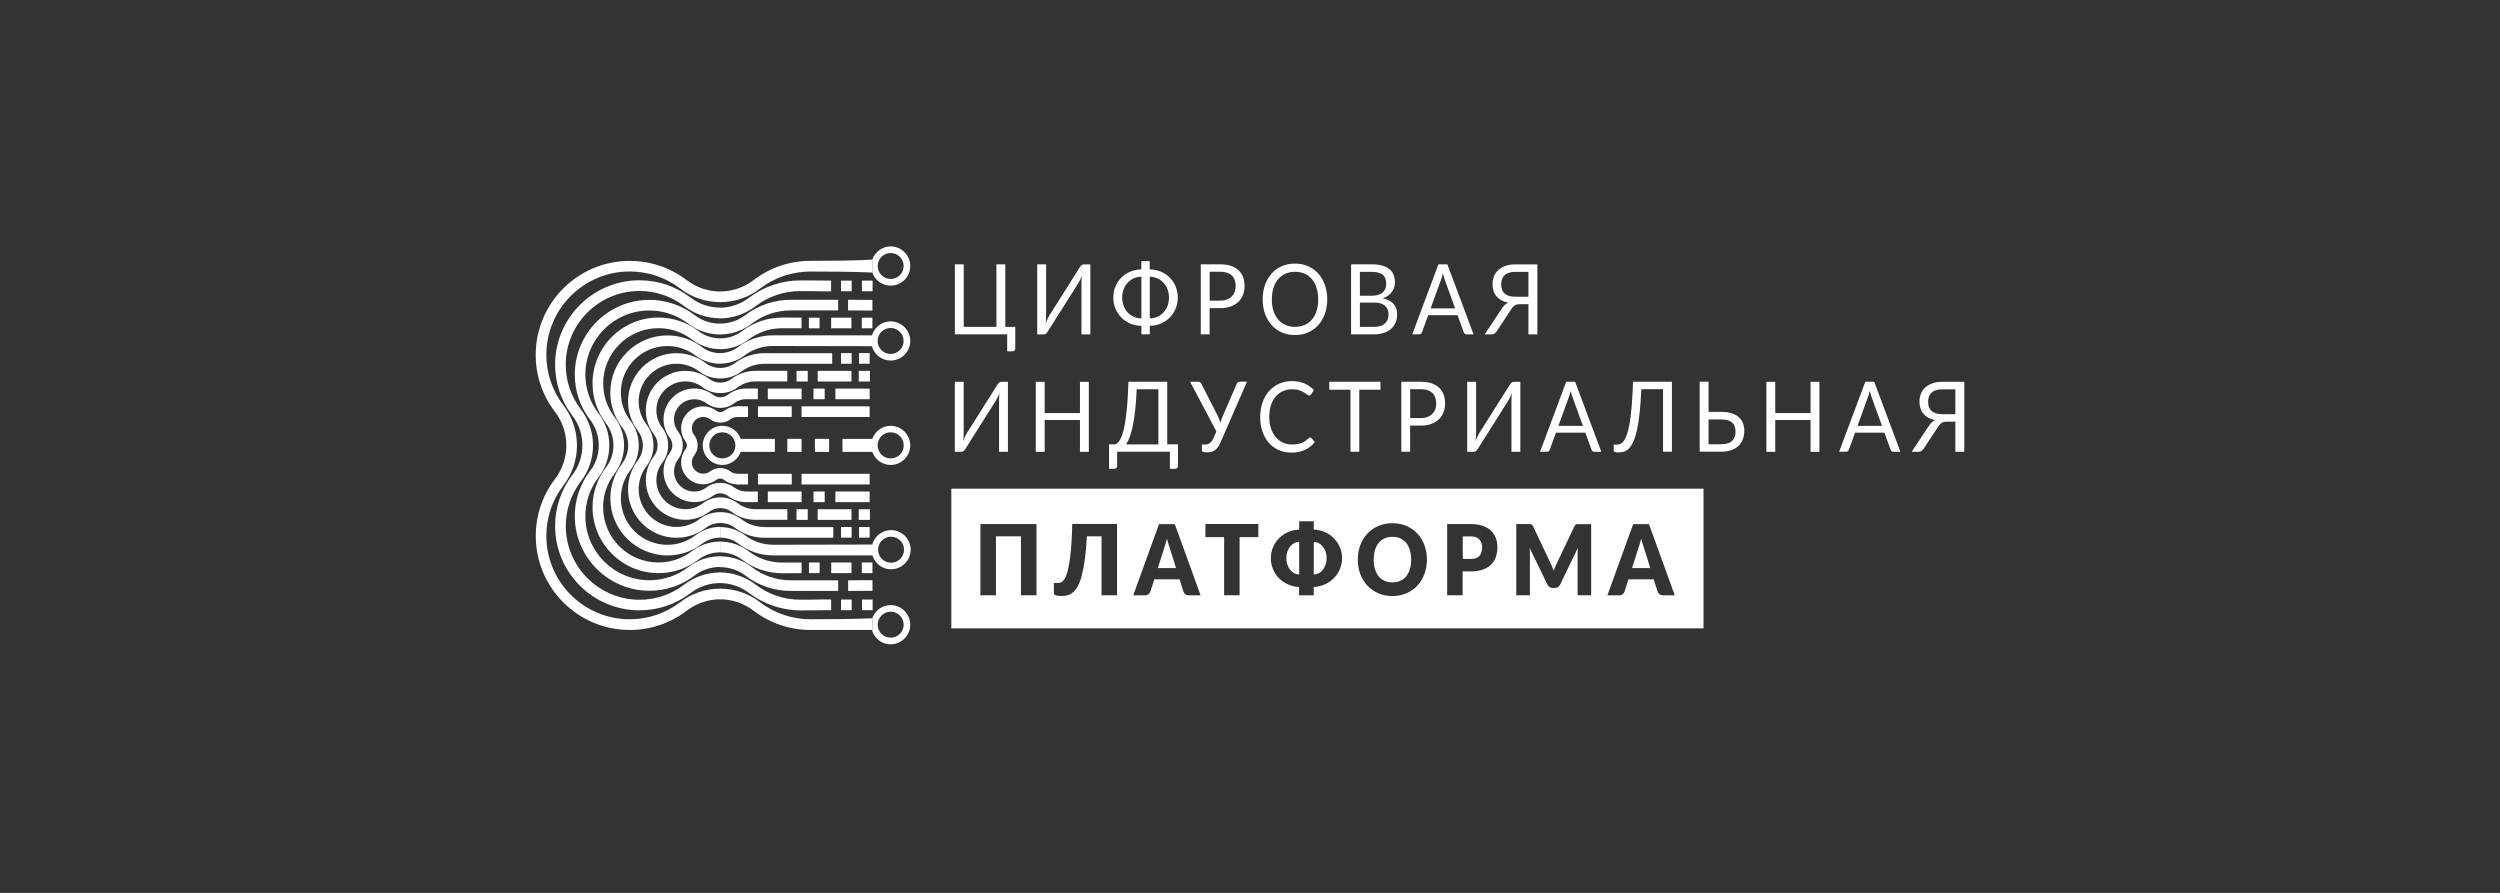 <svg width="280" height="100" viewBox="0 0 280 100" fill="none" xmlns="http://www.w3.org/2000/svg">
<rect x="0" y="0" width="280" height="100" fill="#333333" stroke="none"/>
<path d="M148.175 61.237C148.051 61.077 147.897 60.945 147.722 60.843C147.546 60.748 147.356 60.697 147.145 60.689V64.343C147.356 64.343 147.546 64.285 147.722 64.19C147.897 64.095 148.051 63.963 148.175 63.795C148.299 63.627 148.401 63.437 148.475 63.218C148.548 62.999 148.584 62.765 148.584 62.509C148.584 62.253 148.548 62.019 148.475 61.807C148.401 61.588 148.307 61.398 148.175 61.237Z" fill="white"/>
<path d="M157.498 60.806C157.316 60.587 157.104 60.419 156.841 60.302C156.585 60.185 156.285 60.127 155.956 60.127C155.627 60.127 155.328 60.185 155.065 60.302C154.802 60.419 154.582 60.587 154.407 60.806C154.232 61.026 154.093 61.296 153.998 61.61C153.903 61.925 153.852 62.282 153.852 62.677C153.852 63.072 153.903 63.43 153.998 63.744C154.093 64.058 154.232 64.329 154.407 64.548C154.59 64.767 154.809 64.935 155.065 65.052C155.328 65.169 155.62 65.228 155.956 65.228C156.292 65.228 156.585 65.169 156.841 65.052C157.096 64.935 157.316 64.767 157.498 64.548C157.681 64.329 157.812 64.058 157.907 63.744C158.002 63.43 158.054 63.072 158.054 62.677C158.054 62.282 158.002 61.925 157.907 61.61C157.812 61.296 157.674 61.026 157.498 60.806Z" fill="white"/>
<path d="M144.478 61.237C144.353 61.398 144.251 61.596 144.178 61.807C144.105 62.019 144.068 62.261 144.068 62.509C144.068 62.758 144.105 62.999 144.178 63.218C144.251 63.437 144.346 63.627 144.478 63.795C144.609 63.963 144.755 64.088 144.931 64.19C145.106 64.285 145.296 64.336 145.508 64.343V60.689C145.296 60.697 145.106 60.748 144.931 60.843C144.755 60.938 144.602 61.069 144.478 61.237Z" fill="white"/>
<path d="M165.684 60.412C165.582 60.302 165.45 60.222 165.29 60.163C165.129 60.105 164.946 60.076 164.727 60.076H163.828V62.604H164.727C165.18 62.604 165.502 62.487 165.699 62.261C165.896 62.034 165.999 61.712 165.999 61.296C165.999 61.113 165.969 60.945 165.918 60.799C165.867 60.646 165.787 60.521 165.684 60.412Z" fill="white"/>
<path d="M106.549 54.733V70.372H190.794V54.733H106.549ZM116.086 66.667H114.346V60.068H111.547V66.667H109.808V58.694H116.086V66.667ZM125.111 66.667H123.372V60.068H121.727C121.676 61.047 121.603 61.888 121.508 62.597C121.413 63.306 121.303 63.912 121.172 64.402C121.048 64.899 120.894 65.301 120.733 65.608C120.565 65.915 120.39 66.156 120.193 66.324C120.003 66.492 119.791 66.609 119.572 66.667C119.352 66.726 119.111 66.755 118.87 66.755C118.57 66.755 118.358 66.726 118.227 66.667C118.095 66.609 118.037 66.528 118.037 66.419V65.293H118.468C118.541 65.293 118.621 65.286 118.702 65.271C118.782 65.257 118.87 65.22 118.95 65.154C119.038 65.096 119.118 65.001 119.206 64.877C119.287 64.76 119.367 64.592 119.447 64.373C119.528 64.161 119.601 63.89 119.667 63.569C119.732 63.247 119.798 62.86 119.857 62.399C119.915 61.939 119.959 61.406 120.003 60.792C120.047 60.178 120.076 59.476 120.09 58.68H125.111V66.653V66.667ZM133.128 66.667C132.974 66.667 132.857 66.631 132.762 66.558C132.667 66.484 132.602 66.389 132.55 66.273L132.112 64.884H129.276L128.838 66.273C128.801 66.375 128.736 66.47 128.633 66.55C128.538 66.631 128.414 66.674 128.275 66.674H126.923L129.81 58.702H131.578L134.465 66.674H133.128V66.667ZM140.932 60.156H138.835V66.667H137.103V60.156H135.006V58.687H140.932V60.156ZM150.06 63.744C149.899 64.124 149.68 64.46 149.395 64.752C149.11 65.037 148.781 65.271 148.394 65.447C148.007 65.622 147.59 65.717 147.137 65.739V66.674H145.5V65.739C145.047 65.725 144.63 65.622 144.25 65.447C143.863 65.271 143.527 65.037 143.242 64.752C142.957 64.468 142.738 64.131 142.577 63.744C142.416 63.364 142.336 62.955 142.336 62.516C142.336 62.078 142.416 61.676 142.577 61.296C142.738 60.916 142.957 60.58 143.242 60.295C143.527 60.01 143.863 59.776 144.25 59.6C144.638 59.425 145.054 59.33 145.507 59.316V58.38H147.144V59.316C147.597 59.33 148.014 59.432 148.401 59.6C148.789 59.769 149.117 60.002 149.402 60.295C149.687 60.58 149.907 60.916 150.067 61.296C150.228 61.676 150.309 62.085 150.309 62.516C150.309 62.947 150.228 63.357 150.067 63.744H150.06ZM159.538 64.285C159.356 64.782 159.093 65.213 158.756 65.578C158.42 65.944 158.011 66.229 157.536 66.441C157.061 66.645 156.535 66.755 155.95 66.755C155.366 66.755 154.839 66.653 154.364 66.441C153.889 66.229 153.48 65.944 153.137 65.578C152.801 65.213 152.537 64.782 152.347 64.285C152.165 63.788 152.07 63.254 152.07 62.677C152.07 62.1 152.165 61.566 152.347 61.069C152.53 60.572 152.793 60.141 153.137 59.776C153.473 59.41 153.882 59.125 154.364 58.913C154.839 58.702 155.373 58.599 155.95 58.599C156.528 58.599 157.061 58.702 157.536 58.913C158.011 59.125 158.42 59.41 158.756 59.776C159.093 60.141 159.356 60.572 159.538 61.069C159.721 61.566 159.816 62.1 159.816 62.67C159.816 63.24 159.721 63.781 159.538 64.278V64.285ZM167.533 62.392C167.416 62.721 167.234 63.006 166.985 63.247C166.737 63.488 166.43 63.671 166.05 63.803C165.67 63.934 165.231 64 164.712 64H163.814V66.667H162.082V58.694H164.712C165.239 58.694 165.692 58.76 166.064 58.892C166.444 59.023 166.751 59.206 166.993 59.44C167.234 59.673 167.416 59.951 167.533 60.266C167.65 60.58 167.709 60.923 167.709 61.296C167.709 61.691 167.65 62.056 167.533 62.392ZM178.217 66.667H176.69V62.078C176.69 61.859 176.697 61.617 176.719 61.354L174.746 65.454C174.688 65.578 174.6 65.681 174.498 65.746C174.395 65.812 174.278 65.849 174.14 65.849H173.906C173.774 65.849 173.657 65.82 173.548 65.746C173.445 65.681 173.365 65.586 173.299 65.454L171.311 61.347C171.326 61.471 171.333 61.603 171.341 61.727C171.341 61.851 171.348 61.968 171.348 62.078V66.667H169.821V58.694H171.143C171.216 58.694 171.282 58.694 171.341 58.694C171.399 58.694 171.45 58.709 171.494 58.724C171.538 58.738 171.582 58.767 171.618 58.811C171.655 58.848 171.691 58.906 171.721 58.972L173.635 63.021C173.701 63.159 173.767 63.306 173.833 63.452C173.898 63.605 173.957 63.751 174.015 63.912C174.074 63.751 174.132 63.598 174.198 63.444C174.264 63.291 174.33 63.145 174.403 63.006L176.317 58.979C176.354 58.913 176.383 58.855 176.42 58.819C176.456 58.782 176.493 58.753 176.537 58.731C176.58 58.709 176.632 58.702 176.69 58.702C176.749 58.702 176.814 58.702 176.887 58.702H178.21V66.674L178.217 66.667ZM186.234 66.667C186.081 66.667 185.964 66.631 185.869 66.558C185.774 66.484 185.708 66.389 185.657 66.273L185.218 64.884H182.383L181.944 66.273C181.908 66.375 181.842 66.47 181.74 66.55C181.645 66.631 181.521 66.674 181.382 66.674H180.03L182.916 58.702H184.685L187.572 66.674H186.234V66.667Z" fill="white"/>
<path d="M130.871 60.945C130.812 60.755 130.754 60.551 130.695 60.339C130.637 60.558 130.586 60.77 130.527 60.96C130.469 61.15 130.418 61.311 130.367 61.449L129.68 63.62H131.719L131.032 61.435C130.98 61.296 130.929 61.135 130.871 60.945Z" fill="white"/>
<path d="M183.984 60.945C183.926 60.755 183.867 60.551 183.809 60.339C183.75 60.558 183.699 60.77 183.641 60.96C183.582 61.15 183.531 61.311 183.48 61.449L182.793 63.62H184.832L184.145 61.435C184.094 61.296 184.043 61.135 183.984 60.945Z" fill="white"/>
<path d="M106.945 37.45V29.602H107.939V36.61H111.6V29.602H112.594V36.61H113.712V39.036C113.712 39.131 113.683 39.204 113.625 39.263C113.566 39.321 113.486 39.35 113.398 39.35H112.806V37.443H106.945V37.45Z" fill="white"/>
<path d="M120.935 29.938C120.986 29.858 121.044 29.777 121.117 29.711C121.19 29.646 121.278 29.609 121.38 29.609H122.119V37.45H121.125V31.882C121.125 31.728 121.125 31.568 121.132 31.4C121.132 31.232 121.154 31.049 121.176 30.859C121.117 31.02 121.059 31.173 120.986 31.312C120.92 31.451 120.854 31.575 120.789 31.685L117.354 37.122C117.303 37.209 117.244 37.282 117.171 37.348C117.098 37.414 117.01 37.45 116.908 37.45H116.17V29.602H117.164V35.178C117.164 35.331 117.164 35.499 117.157 35.667C117.149 35.835 117.135 36.018 117.113 36.215C117.171 36.047 117.237 35.894 117.303 35.755C117.368 35.616 117.434 35.485 117.5 35.375L120.935 29.938Z" fill="white"/>
<path d="M128.776 30.172C129.244 30.179 129.668 30.274 130.055 30.442C130.443 30.61 130.772 30.837 131.042 31.122C131.32 31.407 131.532 31.736 131.685 32.116C131.839 32.496 131.912 32.898 131.912 33.322C131.912 33.745 131.839 34.155 131.685 34.535C131.532 34.915 131.32 35.251 131.042 35.536C130.764 35.821 130.435 36.055 130.055 36.223C129.668 36.391 129.244 36.486 128.776 36.493V37.443H127.834V36.493C127.366 36.486 126.935 36.391 126.548 36.223C126.16 36.047 125.831 35.821 125.561 35.536C125.283 35.251 125.071 34.915 124.918 34.535C124.764 34.155 124.691 33.753 124.691 33.322C124.691 32.89 124.764 32.496 124.918 32.116C125.071 31.736 125.283 31.407 125.561 31.122C125.839 30.837 126.168 30.61 126.555 30.442C126.942 30.274 127.366 30.179 127.826 30.172V29.244H128.769V30.172H128.776ZM125.685 33.322C125.685 33.643 125.736 33.943 125.839 34.228C125.941 34.505 126.087 34.754 126.27 34.966C126.46 35.178 126.686 35.346 126.95 35.47C127.213 35.594 127.505 35.66 127.834 35.66V30.99C127.512 30.998 127.213 31.063 126.95 31.188C126.686 31.312 126.46 31.48 126.27 31.692C126.08 31.904 125.934 32.145 125.839 32.43C125.736 32.708 125.685 33.007 125.685 33.329V33.322ZM130.925 33.322C130.925 33.007 130.874 32.708 130.772 32.43C130.669 32.152 130.523 31.904 130.333 31.692C130.143 31.48 129.917 31.312 129.653 31.188C129.39 31.063 129.098 30.998 128.776 30.99V35.66C129.098 35.66 129.39 35.594 129.653 35.47C129.917 35.346 130.143 35.178 130.333 34.966C130.523 34.754 130.669 34.505 130.772 34.228C130.874 33.95 130.925 33.643 130.925 33.322Z" fill="white"/>
<path d="M135.475 34.513V37.443H134.488V29.602H136.651C137.112 29.602 137.521 29.66 137.865 29.777C138.208 29.894 138.493 30.055 138.72 30.267C138.946 30.479 139.114 30.735 139.224 31.034C139.333 31.334 139.392 31.67 139.392 32.035C139.392 32.401 139.333 32.737 139.209 33.036C139.092 33.343 138.917 33.599 138.683 33.819C138.449 34.038 138.164 34.206 137.828 34.33C137.492 34.454 137.097 34.513 136.651 34.513H135.475ZM135.475 33.672H136.651C136.936 33.672 137.185 33.636 137.404 33.548C137.623 33.468 137.806 33.358 137.952 33.212C138.098 33.066 138.215 32.898 138.288 32.693C138.361 32.488 138.398 32.269 138.398 32.028C138.398 31.531 138.252 31.137 137.967 30.859C137.682 30.581 137.243 30.435 136.659 30.435H135.482V33.665L135.475 33.672Z" fill="white"/>
<path d="M148.653 33.526C148.653 34.111 148.565 34.652 148.39 35.141C148.214 35.631 147.973 36.055 147.652 36.406C147.337 36.756 146.95 37.034 146.512 37.231C146.066 37.429 145.576 37.524 145.035 37.524C144.495 37.524 144.005 37.429 143.559 37.231C143.113 37.034 142.733 36.764 142.419 36.406C142.105 36.055 141.856 35.631 141.681 35.141C141.506 34.652 141.418 34.111 141.418 33.526C141.418 32.942 141.506 32.401 141.681 31.911C141.856 31.422 142.098 30.998 142.419 30.64C142.733 30.282 143.113 30.004 143.559 29.814C144.005 29.624 144.495 29.521 145.035 29.521C145.576 29.521 146.066 29.616 146.512 29.814C146.957 30.011 147.337 30.289 147.652 30.64C147.966 30.998 148.214 31.422 148.39 31.911C148.565 32.401 148.653 32.942 148.653 33.526ZM147.637 33.526C147.637 33.044 147.578 32.613 147.454 32.233C147.33 31.853 147.155 31.524 146.935 31.261C146.709 30.998 146.438 30.793 146.117 30.654C145.795 30.515 145.437 30.442 145.043 30.442C144.648 30.442 144.297 30.515 143.976 30.654C143.654 30.8 143.384 30.998 143.157 31.261C142.931 31.524 142.755 31.853 142.631 32.233C142.507 32.613 142.448 33.051 142.448 33.526C142.448 34.001 142.507 34.44 142.631 34.82C142.755 35.2 142.931 35.521 143.157 35.792C143.384 36.062 143.654 36.259 143.976 36.398C144.297 36.537 144.655 36.61 145.043 36.61C145.43 36.61 145.795 36.537 146.117 36.398C146.438 36.259 146.709 36.055 146.935 35.792C147.162 35.529 147.337 35.207 147.454 34.82C147.578 34.44 147.637 34.008 147.637 33.526Z" fill="white"/>
<path d="M151.322 37.45V29.602H153.66C154.113 29.602 154.501 29.653 154.822 29.748C155.151 29.843 155.414 29.974 155.626 30.15C155.838 30.325 155.991 30.537 156.086 30.793C156.189 31.049 156.233 31.334 156.233 31.648C156.233 31.838 156.203 32.028 156.145 32.203C156.087 32.386 156.006 32.547 155.889 32.7C155.772 32.854 155.633 32.993 155.465 33.11C155.29 33.234 155.093 33.329 154.859 33.402C155.392 33.519 155.802 33.724 156.072 34.023C156.342 34.323 156.481 34.717 156.481 35.207C156.481 35.536 156.423 35.843 156.313 36.113C156.196 36.383 156.035 36.625 155.809 36.822C155.582 37.019 155.319 37.173 154.998 37.282C154.676 37.392 154.311 37.443 153.901 37.443H151.314L151.322 37.45ZM152.308 33.124H153.616C153.894 33.124 154.135 33.095 154.347 33.029C154.552 32.963 154.727 32.876 154.859 32.759C154.99 32.642 155.093 32.503 155.158 32.335C155.224 32.167 155.253 31.984 155.253 31.787C155.253 31.326 155.122 30.983 154.866 30.771C154.61 30.559 154.201 30.45 153.66 30.45H152.308V33.124ZM152.308 33.877V36.61H153.894C154.179 36.61 154.42 36.574 154.625 36.508C154.83 36.442 154.998 36.34 155.129 36.215C155.261 36.091 155.356 35.938 155.421 35.77C155.487 35.602 155.516 35.404 155.516 35.2C155.516 34.798 155.385 34.476 155.115 34.242C154.844 34.008 154.442 33.892 153.901 33.892H152.316L152.308 33.877Z" fill="white"/>
<path d="M165.036 37.45H164.269C164.181 37.45 164.108 37.429 164.057 37.377C163.998 37.334 163.962 37.268 163.932 37.195L163.246 35.302H159.957L159.27 37.195C159.248 37.261 159.212 37.319 159.153 37.37C159.095 37.421 159.022 37.443 158.934 37.443H158.174L161.104 29.602H162.105L165.036 37.443V37.45ZM160.235 34.542H162.975L161.82 31.348C161.784 31.253 161.747 31.144 161.711 31.02C161.674 30.895 161.638 30.764 161.601 30.618C161.565 30.764 161.535 30.895 161.499 31.02C161.462 31.144 161.426 31.253 161.389 31.348L160.235 34.535V34.542Z" fill="white"/>
<path d="M171.183 37.451V34.074H170.131C170.043 34.074 169.963 34.089 169.89 34.104C169.817 34.118 169.744 34.155 169.671 34.199C169.598 34.242 169.525 34.301 169.459 34.374C169.386 34.447 169.32 34.542 169.247 34.652L167.654 37.071C167.595 37.188 167.508 37.283 167.405 37.348C167.303 37.414 167.179 37.451 167.033 37.451H166.287L168.187 34.586C168.392 34.264 168.633 34.038 168.911 33.899C168.618 33.84 168.363 33.745 168.143 33.629C167.924 33.504 167.741 33.351 167.595 33.175C167.449 33 167.339 32.795 167.274 32.569C167.201 32.342 167.164 32.101 167.164 31.838C167.164 31.502 167.223 31.195 167.332 30.925C167.449 30.647 167.61 30.413 167.836 30.223C168.056 30.026 168.326 29.88 168.648 29.77C168.969 29.66 169.327 29.609 169.744 29.609H172.185V37.451H171.198H171.183ZM168.136 31.838C168.136 32.057 168.165 32.255 168.224 32.423C168.282 32.598 168.377 32.744 168.501 32.861C168.626 32.978 168.794 33.073 168.998 33.139C169.203 33.205 169.444 33.234 169.729 33.234H171.183V30.45H169.729C169.444 30.45 169.203 30.479 169.006 30.545C168.808 30.61 168.64 30.705 168.509 30.83C168.377 30.954 168.282 31.1 168.224 31.268C168.165 31.436 168.136 31.626 168.136 31.838Z" fill="white"/>
<path d="M111.704 43.092C111.755 43.012 111.814 42.931 111.887 42.866C111.96 42.8 112.048 42.763 112.15 42.763H112.888V50.605H111.894V45.036C111.894 44.883 111.894 44.722 111.902 44.554C111.902 44.386 111.923 44.203 111.945 44.013C111.887 44.174 111.828 44.327 111.755 44.466C111.69 44.605 111.624 44.729 111.558 44.839L108.123 50.276C108.072 50.364 108.014 50.437 107.941 50.502C107.868 50.568 107.78 50.605 107.678 50.605H106.939V42.763H107.933V48.339C107.933 48.493 107.933 48.661 107.926 48.829C107.919 48.997 107.904 49.18 107.882 49.377C107.941 49.209 108.006 49.056 108.072 48.917C108.138 48.778 108.204 48.646 108.269 48.537L111.704 43.1V43.092Z" fill="white"/>
<path d="M121.949 50.605H120.955V47.039H117.002V50.605H116.008V42.763H117.002V46.264H120.955V42.763H121.949V50.605Z" fill="white"/>
<path d="M130.734 42.756V49.764H131.932V52.191C131.932 52.286 131.903 52.359 131.844 52.417C131.786 52.476 131.713 52.505 131.618 52.505H131.026V50.597H125.121V52.191C125.121 52.286 125.092 52.359 125.033 52.417C124.975 52.476 124.894 52.505 124.807 52.505H124.215V49.764H124.96C125.063 49.706 125.172 49.618 125.274 49.501C125.377 49.377 125.479 49.202 125.581 48.975C125.684 48.749 125.771 48.456 125.852 48.113C125.94 47.769 126.013 47.346 126.086 46.841C126.159 46.337 126.217 45.752 126.268 45.08C126.32 44.408 126.356 43.633 126.385 42.756H130.741H130.734ZM127.313 43.596C127.27 44.495 127.211 45.277 127.138 45.957C127.065 46.629 126.97 47.214 126.868 47.711C126.765 48.208 126.648 48.617 126.524 48.953C126.4 49.289 126.261 49.56 126.122 49.772H129.74V43.596H127.313Z" fill="white"/>
<path d="M135.206 49.764C135.293 49.742 135.374 49.706 135.454 49.655C135.535 49.604 135.608 49.538 135.681 49.45C135.754 49.362 135.82 49.253 135.878 49.121L136.236 48.325L133.291 42.756H134.219C134.307 42.756 134.38 42.778 134.431 42.822C134.482 42.866 134.526 42.924 134.563 42.997L136.375 46.556C136.499 46.812 136.601 47.075 136.682 47.345C136.718 47.214 136.755 47.082 136.806 46.951C136.857 46.819 136.908 46.688 136.967 46.556L138.509 42.997C138.538 42.939 138.575 42.88 138.633 42.829C138.692 42.778 138.757 42.749 138.845 42.749H139.663L136.689 49.567C136.594 49.779 136.499 49.962 136.39 50.1C136.28 50.239 136.17 50.349 136.046 50.437C135.922 50.524 135.79 50.575 135.644 50.612C135.498 50.649 135.345 50.663 135.184 50.663C135.001 50.663 134.855 50.649 134.76 50.612C134.658 50.575 134.614 50.524 134.614 50.459V49.786H134.972C135.06 49.786 135.14 49.779 135.228 49.757L135.206 49.764Z" fill="white"/>
<path d="M146.724 48.983C146.775 48.983 146.826 49.004 146.87 49.056L147.265 49.509C146.965 49.881 146.6 50.174 146.176 50.378C145.745 50.583 145.233 50.693 144.626 50.693C144.1 50.693 143.625 50.598 143.194 50.4C142.763 50.203 142.398 49.932 142.098 49.582C141.791 49.231 141.557 48.807 141.389 48.318C141.221 47.828 141.141 47.28 141.141 46.695C141.141 46.111 141.228 45.562 141.404 45.073C141.579 44.583 141.82 44.159 142.134 43.801C142.449 43.443 142.829 43.173 143.267 42.975C143.706 42.778 144.195 42.683 144.729 42.683C145.262 42.683 145.708 42.771 146.11 42.953C146.512 43.136 146.863 43.377 147.162 43.684L146.833 44.174C146.833 44.174 146.79 44.24 146.753 44.262C146.724 44.283 146.68 44.298 146.622 44.298C146.563 44.298 146.483 44.262 146.395 44.188C146.307 44.115 146.19 44.035 146.044 43.947C145.898 43.86 145.723 43.779 145.511 43.706C145.299 43.633 145.028 43.597 144.721 43.597C144.341 43.597 143.998 43.67 143.684 43.809C143.37 43.947 143.099 44.152 142.873 44.422C142.646 44.685 142.471 45.014 142.346 45.394C142.222 45.774 142.156 46.213 142.156 46.688C142.156 47.163 142.222 47.616 142.354 47.996C142.485 48.376 142.661 48.705 142.894 48.968C143.128 49.231 143.391 49.436 143.698 49.575C144.005 49.713 144.341 49.786 144.7 49.786C144.919 49.786 145.116 49.772 145.292 49.742C145.467 49.713 145.628 49.669 145.781 49.611C145.927 49.553 146.066 49.48 146.198 49.392C146.322 49.304 146.453 49.194 146.578 49.07C146.636 49.012 146.695 48.99 146.753 48.99L146.724 48.983Z" fill="white"/>
<path d="M154.616 42.756V43.648H152.241V50.597H151.254V43.648H148.879V42.756H154.616Z" fill="white"/>
<path d="M157.934 47.667V50.597H156.947V42.756H159.11C159.571 42.756 159.98 42.815 160.324 42.931C160.667 43.048 160.952 43.209 161.179 43.421C161.405 43.633 161.573 43.889 161.683 44.188C161.792 44.488 161.851 44.824 161.851 45.19C161.851 45.555 161.792 45.891 161.668 46.191C161.551 46.498 161.376 46.754 161.142 46.973C160.908 47.192 160.623 47.36 160.287 47.484C159.951 47.609 159.556 47.667 159.11 47.667H157.934ZM157.934 46.827H159.11C159.395 46.827 159.644 46.79 159.863 46.702C160.082 46.622 160.265 46.512 160.411 46.366C160.557 46.22 160.674 46.052 160.747 45.847C160.82 45.643 160.857 45.423 160.857 45.182C160.857 44.685 160.711 44.291 160.426 44.013C160.141 43.735 159.702 43.589 159.118 43.589H157.941V46.819L157.934 46.827Z" fill="white"/>
<path d="M169.093 43.092C169.144 43.012 169.203 42.931 169.276 42.866C169.349 42.8 169.436 42.763 169.539 42.763H170.277V50.605H169.283V45.036C169.283 44.883 169.283 44.722 169.29 44.554C169.29 44.386 169.312 44.203 169.334 44.013C169.276 44.174 169.217 44.327 169.144 44.466C169.078 44.605 169.012 44.729 168.947 44.839L165.512 50.276C165.461 50.364 165.402 50.437 165.329 50.502C165.256 50.568 165.169 50.605 165.066 50.605H164.328V42.763H165.322V48.339C165.322 48.493 165.322 48.661 165.315 48.829C165.307 48.997 165.293 49.18 165.271 49.377C165.329 49.209 165.395 49.056 165.461 48.917C165.527 48.778 165.592 48.646 165.658 48.537L169.093 43.1V43.092Z" fill="white"/>
<path d="M179.347 50.605H178.579C178.491 50.605 178.418 50.583 178.367 50.532C178.309 50.488 178.272 50.422 178.243 50.349L177.556 48.456H174.268L173.581 50.349C173.559 50.415 173.522 50.473 173.464 50.524C173.405 50.576 173.332 50.597 173.244 50.597H172.484L175.415 42.756H176.416L179.347 50.597V50.605ZM174.545 47.696H177.286L176.131 44.503C176.095 44.408 176.058 44.298 176.021 44.174C175.985 44.05 175.948 43.918 175.912 43.772C175.875 43.918 175.846 44.05 175.81 44.174C175.773 44.298 175.736 44.408 175.7 44.503L174.545 47.689V47.696Z" fill="white"/>
<path d="M187.253 42.756V50.597H186.259V43.589H183.833C183.782 44.598 183.723 45.467 183.643 46.213C183.563 46.958 183.468 47.587 183.351 48.113C183.234 48.639 183.109 49.063 182.963 49.399C182.817 49.728 182.656 49.991 182.488 50.181C182.313 50.371 182.13 50.502 181.933 50.568C181.736 50.634 181.524 50.671 181.304 50.671C181.122 50.671 180.976 50.656 180.881 50.619C180.778 50.583 180.734 50.532 180.734 50.466V49.794H181.092C181.231 49.794 181.363 49.764 181.494 49.706C181.626 49.648 181.757 49.538 181.874 49.362C181.999 49.187 182.116 48.946 182.225 48.632C182.335 48.317 182.43 47.894 182.525 47.375C182.613 46.856 182.693 46.213 182.751 45.46C182.81 44.707 182.868 43.808 182.897 42.756H187.253Z" fill="white"/>
<path d="M191.359 42.756V46.132H192.784C193.23 46.132 193.617 46.184 193.939 46.286C194.26 46.388 194.531 46.534 194.743 46.724C194.955 46.914 195.108 47.133 195.21 47.397C195.313 47.66 195.364 47.937 195.364 48.244C195.364 48.602 195.305 48.931 195.188 49.224C195.072 49.516 194.911 49.764 194.684 49.962C194.465 50.166 194.195 50.327 193.873 50.429C193.551 50.532 193.186 50.59 192.777 50.59H190.365V42.749H191.352L191.359 42.756ZM191.359 46.98V49.757H192.784C193.069 49.757 193.31 49.721 193.515 49.655C193.72 49.589 193.88 49.487 194.012 49.37C194.136 49.245 194.231 49.099 194.29 48.924C194.348 48.749 194.377 48.559 194.377 48.354C194.377 48.135 194.348 47.937 194.29 47.769C194.231 47.601 194.136 47.455 194.012 47.338C193.88 47.221 193.72 47.133 193.515 47.068C193.31 47.009 193.069 46.98 192.791 46.98H191.366H191.359Z" fill="white"/>
<path d="M203.777 50.605H202.783V47.039H198.83V50.605H197.836V42.763H198.83V46.264H202.783V42.763H203.777V50.605Z" fill="white"/>
<path d="M212.845 50.605H212.077C211.99 50.605 211.916 50.583 211.865 50.532C211.807 50.488 211.77 50.422 211.741 50.349L211.054 48.456H207.766L207.079 50.349C207.057 50.415 207.02 50.473 206.962 50.524C206.903 50.576 206.83 50.597 206.742 50.597H205.982L208.913 42.756H209.914L212.845 50.597V50.605ZM208.043 47.696H210.784L209.629 44.503C209.593 44.408 209.556 44.298 209.519 44.174C209.483 44.05 209.446 43.918 209.41 43.772C209.373 43.918 209.344 44.05 209.308 44.174C209.271 44.298 209.234 44.408 209.198 44.503L208.043 47.689V47.696Z" fill="white"/>
<path d="M219 50.605V47.229H217.947C217.86 47.229 217.779 47.243 217.706 47.258C217.633 47.272 217.56 47.309 217.487 47.353C217.414 47.397 217.341 47.455 217.275 47.528C217.202 47.601 217.136 47.696 217.063 47.806L215.47 50.225C215.412 50.342 215.324 50.437 215.222 50.502C215.119 50.568 214.995 50.605 214.849 50.605H214.104L216.004 47.74C216.208 47.419 216.449 47.192 216.727 47.053C216.435 46.995 216.179 46.9 215.96 46.783C215.741 46.658 215.558 46.505 215.412 46.33C215.266 46.154 215.156 45.95 215.09 45.723C215.017 45.497 214.98 45.255 214.98 44.992C214.98 44.656 215.039 44.349 215.149 44.079C215.265 43.801 215.426 43.567 215.653 43.377C215.872 43.18 216.142 43.034 216.464 42.924C216.786 42.815 217.144 42.763 217.56 42.763H220.001V50.605H219.014H219ZM215.952 44.992C215.952 45.212 215.982 45.409 216.04 45.577C216.099 45.752 216.194 45.898 216.318 46.015C216.442 46.132 216.61 46.227 216.815 46.293C217.019 46.359 217.261 46.388 217.546 46.388H219V43.604H217.546C217.261 43.604 217.019 43.633 216.822 43.699C216.625 43.765 216.457 43.86 216.325 43.984C216.194 44.108 216.099 44.254 216.04 44.422C215.982 44.59 215.952 44.78 215.952 44.992Z" fill="white"/>
<path d="M99.756 47.689C98.806 47.689 98.002 48.303 97.695 49.15H94.356V50.612H97.695C97.995 51.46 98.799 52.074 99.756 52.074C100.962 52.074 101.948 51.087 101.948 49.881C101.948 48.675 100.962 47.689 99.756 47.689ZM99.756 51.343C98.952 51.343 98.294 50.692 98.294 49.881C98.294 49.07 98.945 48.42 99.756 48.42C100.567 48.42 101.218 49.07 101.218 49.881C101.218 50.692 100.567 51.343 99.756 51.343Z" fill="white"/>
<path d="M85.643 59.023C85.643 59.023 85.613 59.023 85.606 59.023C84.671 59.023 83.786 58.724 83.041 58.154C82.354 57.635 81.543 57.357 80.68 57.357C79.818 57.357 78.978 57.642 78.298 58.168C77.56 58.724 76.683 59.016 75.755 59.016C73.431 59.016 71.531 57.123 71.531 54.792C71.531 53.856 71.831 52.972 72.393 52.234C72.912 51.547 73.19 50.736 73.19 49.874C73.19 49.011 72.927 48.237 72.43 47.564L72.379 47.491C71.823 46.753 71.531 45.876 71.531 44.956C71.531 42.632 73.424 40.739 75.755 40.739C76.69 40.739 77.575 41.038 78.32 41.608C79.694 42.661 81.704 42.646 83.063 41.594C83.801 41.038 84.678 40.746 85.606 40.746H93.206V39.555H85.511C84.356 39.584 83.26 39.95 82.332 40.651C81.382 41.389 79.994 41.397 79.036 40.666C78.086 39.942 76.954 39.555 75.755 39.555C72.773 39.555 70.34 41.981 70.34 44.97C70.34 46.125 70.698 47.221 71.37 48.149L71.429 48.237C71.801 48.712 71.999 49.289 71.999 49.896C71.999 50.502 71.809 51.058 71.451 51.533C70.727 52.483 70.34 53.615 70.34 54.814C70.34 57.795 72.766 60.229 75.755 60.229C76.946 60.229 78.072 59.849 79.022 59.133C79.972 58.395 81.36 58.387 82.317 59.118C83.267 59.842 84.4 60.229 85.599 60.229C85.613 60.229 85.628 60.229 85.635 60.229H93.331V59.038H85.635L85.643 59.023Z" fill="white"/>
<path d="M95.383 39.548H94.191V40.739H95.383V39.548Z" fill="white"/>
<path d="M97.402 39.548H96.211V40.739H97.402V39.548Z" fill="white"/>
<path d="M95.383 59.023H94.191V60.215H95.383V59.023Z" fill="white"/>
<path d="M97.402 59.023H96.211V60.215H97.402V59.023Z" fill="white"/>
<path d="M84.629 41.536C84.629 41.536 84.615 41.536 84.6 41.536C83.628 41.536 82.707 41.843 81.925 42.434C81.216 42.99 80.171 42.99 79.448 42.442C78.673 41.85 77.738 41.536 76.759 41.536C74.318 41.536 72.33 43.523 72.33 45.964C72.33 46.914 72.63 47.82 73.185 48.58L73.229 48.632C73.507 48.99 73.653 49.421 73.653 49.874C73.653 50.327 73.507 50.751 73.236 51.102C72.644 51.876 72.33 52.812 72.33 53.791C72.33 56.232 74.318 58.22 76.759 58.22C77.731 58.22 78.651 57.913 79.433 57.321C80.142 56.765 81.187 56.765 81.911 57.313C82.685 57.905 83.621 58.22 84.6 58.22C84.944 58.22 85.28 58.22 85.601 58.22H88.181V57.028H84.622C84.622 57.028 84.607 57.028 84.593 57.028C83.877 57.028 83.197 56.802 82.627 56.363C82.064 55.932 81.385 55.706 80.676 55.706C79.967 55.706 79.273 55.94 78.703 56.378C78.14 56.802 77.46 57.028 76.751 57.028C74.968 57.028 73.514 55.574 73.514 53.791C73.514 53.075 73.74 52.395 74.179 51.825C74.61 51.262 74.837 50.583 74.837 49.874C74.837 49.165 74.617 48.507 74.201 47.945L74.164 47.901C73.74 47.338 73.514 46.666 73.514 45.957C73.514 44.174 74.968 42.719 76.751 42.719C77.468 42.719 78.147 42.946 78.717 43.385C79.857 44.254 81.516 44.24 82.641 43.37C83.204 42.946 83.884 42.719 84.593 42.719C84.622 42.719 84.673 42.719 84.717 42.719H88.174V41.528H84.615L84.629 41.536Z" fill="white"/>
<path d="M90.468 41.536H89.211V42.727H90.468V41.536Z" fill="white"/>
<path d="M97.433 41.536H96.176V42.727H97.433V41.536Z" fill="white"/>
<path d="M95.366 41.536H91.58V42.727H95.366V41.536Z" fill="white"/>
<path d="M90.468 57.036H89.211V58.227H90.468V57.036Z" fill="white"/>
<path d="M97.433 57.036H96.176V58.227H97.433V57.036Z" fill="white"/>
<path d="M95.366 57.036H91.58V58.227H95.366V57.036Z" fill="white"/>
<path d="M92.366 43.523H91.109V44.714H92.366V43.523Z" fill="white"/>
<path d="M89.78 43.523H85.994V44.714H89.78V43.523Z" fill="white"/>
<path d="M77.766 44.715C78.263 44.715 78.738 44.875 79.132 45.175C80.016 45.847 81.295 45.862 82.187 45.197L82.231 45.16C82.626 44.861 83.093 44.707 83.59 44.707C83.612 44.707 83.634 44.707 83.656 44.707H84.876V43.516H83.619C83.619 43.516 83.597 43.516 83.59 43.516C82.852 43.516 82.15 43.743 81.558 44.181L81.507 44.218C81.032 44.59 80.338 44.59 79.856 44.218C79.249 43.757 78.526 43.509 77.766 43.509C75.866 43.509 74.316 45.058 74.316 46.958C74.316 47.711 74.558 48.427 75.018 49.041C75.201 49.282 75.303 49.567 75.303 49.874C75.303 50.181 75.208 50.459 75.025 50.693C74.565 51.299 74.316 52.023 74.316 52.782C74.316 54.683 75.866 56.232 77.766 56.232C78.526 56.232 79.242 55.991 79.849 55.53C80.316 55.172 80.996 55.158 81.478 55.508L81.5 55.53C82.107 55.991 82.83 56.239 83.59 56.239C83.605 56.239 83.612 56.239 83.619 56.239H84.876V55.048H83.619C83.619 55.048 83.597 55.048 83.59 55.048C83.1 55.048 82.64 54.895 82.253 54.609L82.216 54.588C81.31 53.901 79.995 53.908 79.11 54.602C78.716 54.902 78.248 55.055 77.751 55.055C76.509 55.055 75.493 54.047 75.493 52.797C75.493 52.3 75.654 51.825 75.953 51.431C76.297 50.985 76.472 50.451 76.472 49.889C76.472 49.326 76.29 48.778 75.939 48.332C75.646 47.937 75.486 47.47 75.486 46.98C75.486 45.738 76.494 44.722 77.744 44.722L77.766 44.715Z" fill="white"/>
<path d="M92.366 55.048H91.109V56.239H92.366V55.048Z" fill="white"/>
<path d="M97.401 43.523H93.564V44.714H97.401V43.523Z" fill="white"/>
<path d="M97.401 55.048H93.564V56.239H97.401V55.048Z" fill="white"/>
<path d="M89.78 55.048H85.994V56.239H89.78V55.048Z" fill="white"/>
<path d="M83.509 53.316C83.509 53.316 83.509 53.287 83.509 53.279C83.451 53.111 83.378 53.608 83.349 53.433C83.129 53.615 82.888 53.06 82.581 53.06C82.311 53.06 82.048 52.972 81.828 52.812L81.806 52.797C81.141 52.293 80.17 52.3 79.526 52.797C79.307 52.965 79.037 53.053 78.759 53.053C78.058 53.053 77.487 52.483 77.487 51.781C77.487 51.496 77.575 51.233 77.751 51.014C77.999 50.685 78.138 50.29 78.138 49.874C78.138 49.479 78.014 49.092 77.78 48.778L77.743 48.734C77.575 48.514 77.487 48.244 77.487 47.966C77.487 47.265 78.058 46.695 78.759 46.695C79.044 46.695 79.307 46.783 79.534 46.958C80.191 47.462 81.163 47.455 81.814 46.958C82.033 46.79 82.303 46.702 82.581 46.702C82.954 46.702 83.29 46.286 83.516 46.541C83.56 46.293 83.59 46.629 83.612 46.388C83.612 46.176 83.612 45.964 83.612 45.745C83.297 45.599 82.947 45.511 82.574 45.511C82.033 45.511 81.522 45.686 81.083 46.015C80.842 46.198 80.491 46.205 80.25 46.015C79.819 45.686 79.3 45.511 78.752 45.511C77.393 45.511 76.289 46.614 76.289 47.974C76.289 48.493 76.45 48.989 76.749 49.406L76.786 49.457C76.852 49.545 76.932 49.684 76.932 49.874C76.932 50.027 76.881 50.166 76.793 50.283C76.464 50.714 76.289 51.233 76.289 51.781C76.289 53.14 77.393 54.244 78.752 54.244C79.293 54.244 79.804 54.069 80.243 53.74C80.477 53.557 80.82 53.55 81.061 53.725L81.076 53.74C81.507 54.069 82.026 54.244 82.574 54.244C82.895 54.244 83.195 54.178 83.48 54.069C83.48 53.813 83.487 53.564 83.502 53.309L83.509 53.316Z" fill="white"/>
<path d="M83.78 45.511H82.523V46.702H83.78V45.511Z" fill="white"/>
<path d="M97.401 45.511H89.772V46.702H97.401V45.511Z" fill="white"/>
<path d="M88.676 45.511H84.891V46.702H88.676V45.511Z" fill="white"/>
<path d="M83.78 53.067H82.523V54.259H83.78V53.067Z" fill="white"/>
<path d="M97.401 53.067H89.772V54.259H97.401V53.067Z" fill="white"/>
<path d="M88.676 53.067H84.891V54.259H88.676V53.067Z" fill="white"/>
<path d="M80.674 65.929C79.015 65.929 77.444 66.463 76.143 67.478C74.513 68.706 72.57 69.357 70.523 69.357C65.379 69.357 61.191 65.169 61.191 60.025C61.191 57.956 61.849 56.005 63.106 54.368C64.092 53.067 64.619 51.518 64.619 49.881C64.619 48.244 64.092 46.688 63.099 45.387L63.069 45.35C61.842 43.721 61.191 41.784 61.191 39.738C61.191 34.593 65.379 30.406 70.523 30.406C72.591 30.406 74.55 31.071 76.194 32.328C77.488 33.314 79.044 33.84 80.681 33.84V32.649C79.308 32.649 78.007 32.211 76.91 31.378C75.062 29.967 72.855 29.222 70.523 29.222C64.721 29.222 60 33.943 60 39.745C60 42.032 60.724 44.21 62.09 46.037L62.127 46.088C62.982 47.184 63.427 48.5 63.427 49.888C63.427 51.277 62.989 52.556 62.163 53.645C60.753 55.494 60.007 57.701 60.007 60.032C60.007 65.834 64.728 70.555 70.531 70.555C72.84 70.555 75.032 69.824 76.881 68.421C77.978 67.573 79.293 67.121 80.681 67.121V65.929H80.674Z" fill="white"/>
<path d="M80.675 64.117C79.199 64.117 77.796 64.592 76.627 65.484L76.59 65.505C75.151 66.594 73.433 67.172 71.621 67.172C67.076 67.172 63.37 63.467 63.37 58.921C63.37 57.094 63.955 55.362 65.058 53.915C65.95 52.746 66.418 51.35 66.418 49.881C66.418 48.412 65.95 47.016 65.058 45.854L65.022 45.803C63.94 44.364 63.363 42.646 63.363 40.841C63.363 36.288 67.061 32.591 71.614 32.591C73.441 32.591 75.173 33.175 76.627 34.286C77.796 35.178 79.192 35.645 80.661 35.645V34.454C79.455 34.454 78.308 34.067 77.343 33.329C75.684 32.064 73.704 31.392 71.614 31.392C66.41 31.392 62.172 35.631 62.172 40.834C62.172 42.88 62.815 44.824 64.035 46.461L64.079 46.527C64.832 47.491 65.227 48.653 65.227 49.874C65.227 51.094 64.839 52.227 64.108 53.184C62.844 54.843 62.172 56.824 62.172 58.914C62.172 64.124 66.41 68.356 71.614 68.356C73.674 68.356 75.626 67.705 77.27 66.477L77.314 66.448C78.278 65.695 79.433 65.301 80.661 65.301V64.11L80.675 64.117Z" fill="white"/>
<path d="M80.674 62.305C79.344 62.305 78.094 62.736 77.049 63.54C75.799 64.482 74.301 64.987 72.73 64.987C68.776 64.987 65.561 61.771 65.561 57.818C65.561 56.268 66.043 54.792 66.964 53.557L67.03 53.469C67.812 52.446 68.228 51.226 68.243 49.94L68.257 49.903L68.243 49.918V49.881C68.243 48.58 67.826 47.345 67.044 46.315L67.001 46.257C66.058 45.007 65.561 43.516 65.561 41.945C65.561 37.991 68.776 34.776 72.73 34.776C74.316 34.776 75.821 35.287 77.085 36.252C78.123 37.041 79.365 37.465 80.674 37.465V36.252C79.658 36.252 78.642 35.938 77.809 35.302C76.34 34.184 74.586 33.585 72.737 33.585C68.126 33.585 64.377 37.334 64.377 41.945C64.377 43.75 64.94 45.467 66.014 46.914L66.065 46.98C66.716 47.813 67.059 48.814 67.059 49.874C67.059 50.934 66.745 51.862 66.138 52.673L66.094 52.731C64.976 54.2 64.377 55.954 64.377 57.803C64.377 62.414 68.126 66.163 72.737 66.163C74.572 66.163 76.311 65.579 77.787 64.468C78.62 63.817 79.65 63.496 80.681 63.496V62.283L80.674 62.305Z" fill="white"/>
<path d="M80.674 60.653C79.498 60.653 78.387 61.033 77.466 61.749C76.384 62.568 75.098 62.999 73.739 62.999C70.326 62.999 67.549 60.222 67.549 56.809C67.549 55.442 67.988 54.142 68.821 53.053C69.522 52.132 69.895 51.036 69.895 49.874C69.895 48.712 69.522 47.623 68.828 46.702L68.799 46.666C67.988 45.584 67.556 44.298 67.556 42.946C67.556 39.533 70.333 36.756 73.746 36.756C75.113 36.756 76.414 37.195 77.502 38.028C78.423 38.729 79.519 39.102 80.681 39.102V37.896C79.812 37.896 78.935 37.626 78.226 37.078C76.932 36.091 75.383 35.565 73.746 35.565C69.676 35.565 66.365 38.875 66.365 42.946C66.365 44.546 66.87 46.066 67.82 47.345L67.856 47.396C68.411 48.113 68.704 48.968 68.704 49.881C68.704 50.795 68.419 51.628 67.878 52.337C66.891 53.63 66.365 55.179 66.365 56.809C66.365 60.88 69.676 64.19 73.746 64.19C75.361 64.19 76.903 63.678 78.204 62.692C78.92 62.136 79.804 61.859 80.689 61.859V60.653H80.674Z" fill="white"/>
<path d="M80.675 59.009C79.652 59.009 78.68 59.337 77.876 59.966C76.97 60.653 75.888 61.018 74.741 61.018C71.869 61.018 69.537 58.687 69.537 55.815C69.537 54.66 69.903 53.572 70.604 52.658C71.218 51.854 71.54 50.897 71.54 49.888C71.54 48.88 71.211 47.893 70.582 47.09C69.895 46.183 69.537 45.102 69.537 43.962C69.537 41.09 71.869 38.758 74.741 38.758C75.895 38.758 76.984 39.124 77.905 39.825C78.709 40.439 79.688 40.739 80.675 40.739V39.555C79.951 39.555 79.22 39.328 78.628 38.875C77.503 38.02 76.166 37.567 74.748 37.567C71.218 37.567 68.353 40.439 68.353 43.962C68.353 45.365 68.799 46.695 69.647 47.82C70.107 48.419 70.356 49.136 70.356 49.888C70.356 50.641 70.115 51.343 69.669 51.935C68.814 53.06 68.361 54.397 68.361 55.815C68.361 59.345 71.233 62.209 74.755 62.209C76.158 62.209 77.488 61.764 78.555 60.953L78.614 60.909C79.213 60.448 79.944 60.215 80.682 60.215V59.009H80.675Z" fill="white"/>
<path d="M97.695 70.701C98.046 71.681 99.055 72.346 100.195 72.119C101.057 71.951 101.751 71.242 101.912 70.38C102.168 68.991 101.101 67.771 99.756 67.771C98.806 67.771 98.002 68.385 97.695 69.233M101.21 69.963C101.21 70.767 100.56 71.418 99.756 71.418C98.952 71.418 98.302 70.767 98.302 69.963C98.302 69.159 98.952 68.509 99.756 68.509C100.56 68.509 101.21 69.159 101.21 69.963Z" fill="white"/>
<path d="M97.695 70.555C97.695 70.555 96.584 70.555 90.781 70.555C88.472 70.555 86.28 69.825 84.431 68.421C83.335 67.574 82.019 67.121 80.631 67.121V65.929C82.29 65.929 83.861 66.463 85.162 67.479C86.791 68.706 88.735 69.357 90.781 69.357C95.926 69.357 97.695 69.24 97.695 69.24" fill="white"/>
<path d="M97.695 30.53C97.995 31.378 98.799 31.991 99.756 31.991C101.101 31.991 102.168 30.778 101.912 29.383C101.751 28.52 101.057 27.811 100.195 27.643C99.055 27.424 98.046 28.089 97.695 29.061M99.756 31.246C98.952 31.246 98.302 30.596 98.302 29.792C98.302 28.988 98.952 28.337 99.756 28.337C100.56 28.337 101.21 28.988 101.21 29.792C101.21 30.596 100.56 31.246 99.756 31.246Z" fill="white"/>
<path d="M97.695 29.068C97.695 29.068 96.584 29.214 90.781 29.214C88.472 29.214 86.28 29.945 84.431 31.348C83.335 32.196 82.019 32.649 80.631 32.649V33.84C82.29 33.84 83.861 33.307 85.162 32.291C86.791 31.063 88.735 30.413 90.781 30.413C95.926 30.413 97.695 30.53 97.695 30.53" fill="white"/>
<path d="M97.728 31.429H96.537V32.62H97.728V31.429Z" fill="white"/>
<path d="M95.385 31.429H94.193V32.62H95.385V31.429Z" fill="white"/>
<path d="M93.089 31.429H92.578C91.065 31.414 91.628 31.407 89.625 31.407C87.623 31.407 85.555 32.079 83.896 33.343C82.931 34.081 81.784 34.469 80.578 34.469V35.66C82.047 35.66 83.443 35.192 84.612 34.301C86.066 33.19 87.798 32.605 89.625 32.605C91.094 32.605 91.05 32.612 91.898 32.627H92.176C92.293 32.627 92.424 32.627 92.578 32.627H93.082V31.436L93.089 31.429Z" fill="white"/>
<path d="M88.552 34.768C90.686 34.768 93.872 34.768 93.872 34.768V33.577C93.872 33.577 91.226 33.577 88.552 33.577C86.703 33.577 84.949 34.169 83.48 35.294C82.647 35.93 81.631 36.245 80.615 36.245V37.458C81.923 37.458 83.166 37.041 84.203 36.245C85.468 35.28 86.973 34.768 88.559 34.768H88.552Z" fill="white"/>
<path d="M94.984 33.577V34.768C96.614 34.768 97.71 34.783 97.71 34.783V33.592C97.71 33.592 96.672 33.592 94.984 33.577Z" fill="white"/>
<path d="M97.709 35.58H96.518V36.771H97.709V35.58Z" fill="white"/>
<path d="M91.787 35.58H90.596V36.771H91.787V35.58Z" fill="white"/>
<path d="M87.586 35.572C85.949 35.572 84.407 36.099 83.106 37.085C82.39 37.633 81.52 37.904 80.65 37.904V39.109C81.812 39.109 82.909 38.737 83.829 38.035C84.918 37.202 86.219 36.764 87.586 36.764C87.856 36.764 89.771 36.764 89.771 36.764V35.572C89.771 35.572 88.251 35.565 87.586 35.565V35.572Z" fill="white"/>
<path d="M95.361 35.58H93.088V36.771H95.361V35.58Z" fill="white"/>
<path d="M97.681 38.773L97.695 38.919C97.995 39.767 98.799 40.381 99.756 40.381C101.101 40.381 102.168 39.168 101.912 37.779C101.751 36.917 101.057 36.208 100.195 36.04C99.055 35.813 98.046 36.478 97.695 37.458L97.666 37.589M99.749 39.643C98.945 39.643 98.294 38.992 98.294 38.189C98.294 37.385 98.945 36.734 99.749 36.734C100.553 36.734 101.203 37.385 101.203 38.189C101.203 38.992 100.553 39.643 99.749 39.643Z" fill="white"/>
<path d="M86.542 38.751C86.995 38.751 97.73 38.773 97.73 38.773V37.56H86.542C85.124 37.56 83.787 38.013 82.661 38.868C82.062 39.321 81.339 39.548 80.615 39.548V40.732C81.602 40.732 82.581 40.425 83.385 39.818C84.306 39.117 85.395 38.751 86.549 38.751H86.542Z" fill="white"/>
<path d="M97.711 62.166L97.74 62.297C98.091 63.277 99.099 63.942 100.239 63.715C101.102 63.547 101.796 62.838 101.957 61.976C102.213 60.587 101.146 59.374 99.801 59.374C98.851 59.374 98.047 59.988 97.74 60.836L97.725 60.982M101.255 61.566C101.255 62.37 100.605 63.021 99.801 63.021C98.997 63.021 98.347 62.37 98.347 61.566C98.347 60.763 98.997 60.112 99.801 60.112C100.605 60.112 101.255 60.763 101.255 61.566Z" fill="white"/>
<path d="M86.587 61.011C87.04 61.011 97.775 60.989 97.775 60.989V62.202H86.587C85.169 62.202 83.832 61.749 82.706 60.894C82.107 60.441 81.384 60.215 80.66 60.215V59.031C81.647 59.031 82.626 59.338 83.43 59.944C84.351 60.646 85.439 61.011 86.594 61.011H86.587Z" fill="white"/>
<path d="M97.734 67.15H96.543V68.341H97.734V67.15Z" fill="white"/>
<path d="M95.39 67.15H94.199V68.341H95.39V67.15Z" fill="white"/>
<path d="M93.095 68.341H92.584C91.071 68.356 91.633 68.363 89.631 68.363C87.629 68.363 85.561 67.691 83.902 66.426C82.937 65.688 81.79 65.301 80.584 65.301V64.11C82.053 64.11 83.449 64.577 84.618 65.469C86.072 66.58 87.804 67.164 89.631 67.164C91.1 67.164 91.056 67.157 91.904 67.142H92.182C92.299 67.142 92.43 67.142 92.584 67.142H93.088V68.334L93.095 68.341Z" fill="white"/>
<path d="M88.559 64.994C90.693 64.994 93.879 64.994 93.879 64.994V66.185C93.879 66.185 91.234 66.185 88.559 66.185C86.71 66.185 84.957 65.593 83.488 64.468C82.655 63.832 81.639 63.518 80.623 63.518V62.305C81.931 62.305 83.174 62.721 84.211 63.518C85.475 64.482 86.981 64.994 88.567 64.994H88.559Z" fill="white"/>
<path d="M94.992 66.185V64.994C96.622 64.994 97.718 64.979 97.718 64.979V66.171C97.718 66.171 96.68 66.171 94.992 66.185Z" fill="white"/>
<path d="M97.715 62.999H96.523V64.19H97.715V62.999Z" fill="white"/>
<path d="M91.795 62.999H90.603V64.19H91.795V62.999Z" fill="white"/>
<path d="M87.593 64.197C85.956 64.197 84.415 63.671 83.114 62.685C82.397 62.137 81.528 61.866 80.658 61.866V60.66C81.82 60.66 82.916 61.033 83.837 61.735C84.926 62.568 86.227 63.006 87.593 63.006C87.864 63.006 89.778 63.006 89.778 63.006V64.197C89.778 64.197 88.258 64.205 87.593 64.205V64.197Z" fill="white"/>
<path d="M95.368 62.999H93.096V64.19H95.368V62.999Z" fill="white"/>
<path d="M78.709 49.881C78.709 51.087 79.696 52.074 80.901 52.074C81.851 52.074 82.655 51.46 82.962 50.612H86.784V49.15H82.962C82.662 48.303 81.859 47.689 80.901 47.689C79.696 47.689 78.709 48.675 78.709 49.881ZM79.44 49.881C79.44 49.077 80.09 48.42 80.901 48.42C81.705 48.42 82.363 49.07 82.363 49.881C82.363 50.692 81.713 51.343 80.901 51.343C80.09 51.343 79.44 50.692 79.44 49.881Z" fill="white"/>
<path d="M89.773 49.15H88.18V50.612H89.773V49.15Z" fill="white"/>
<path d="M92.863 49.15H91.269V50.612H92.863V49.15Z" fill="white"/>
</svg>
